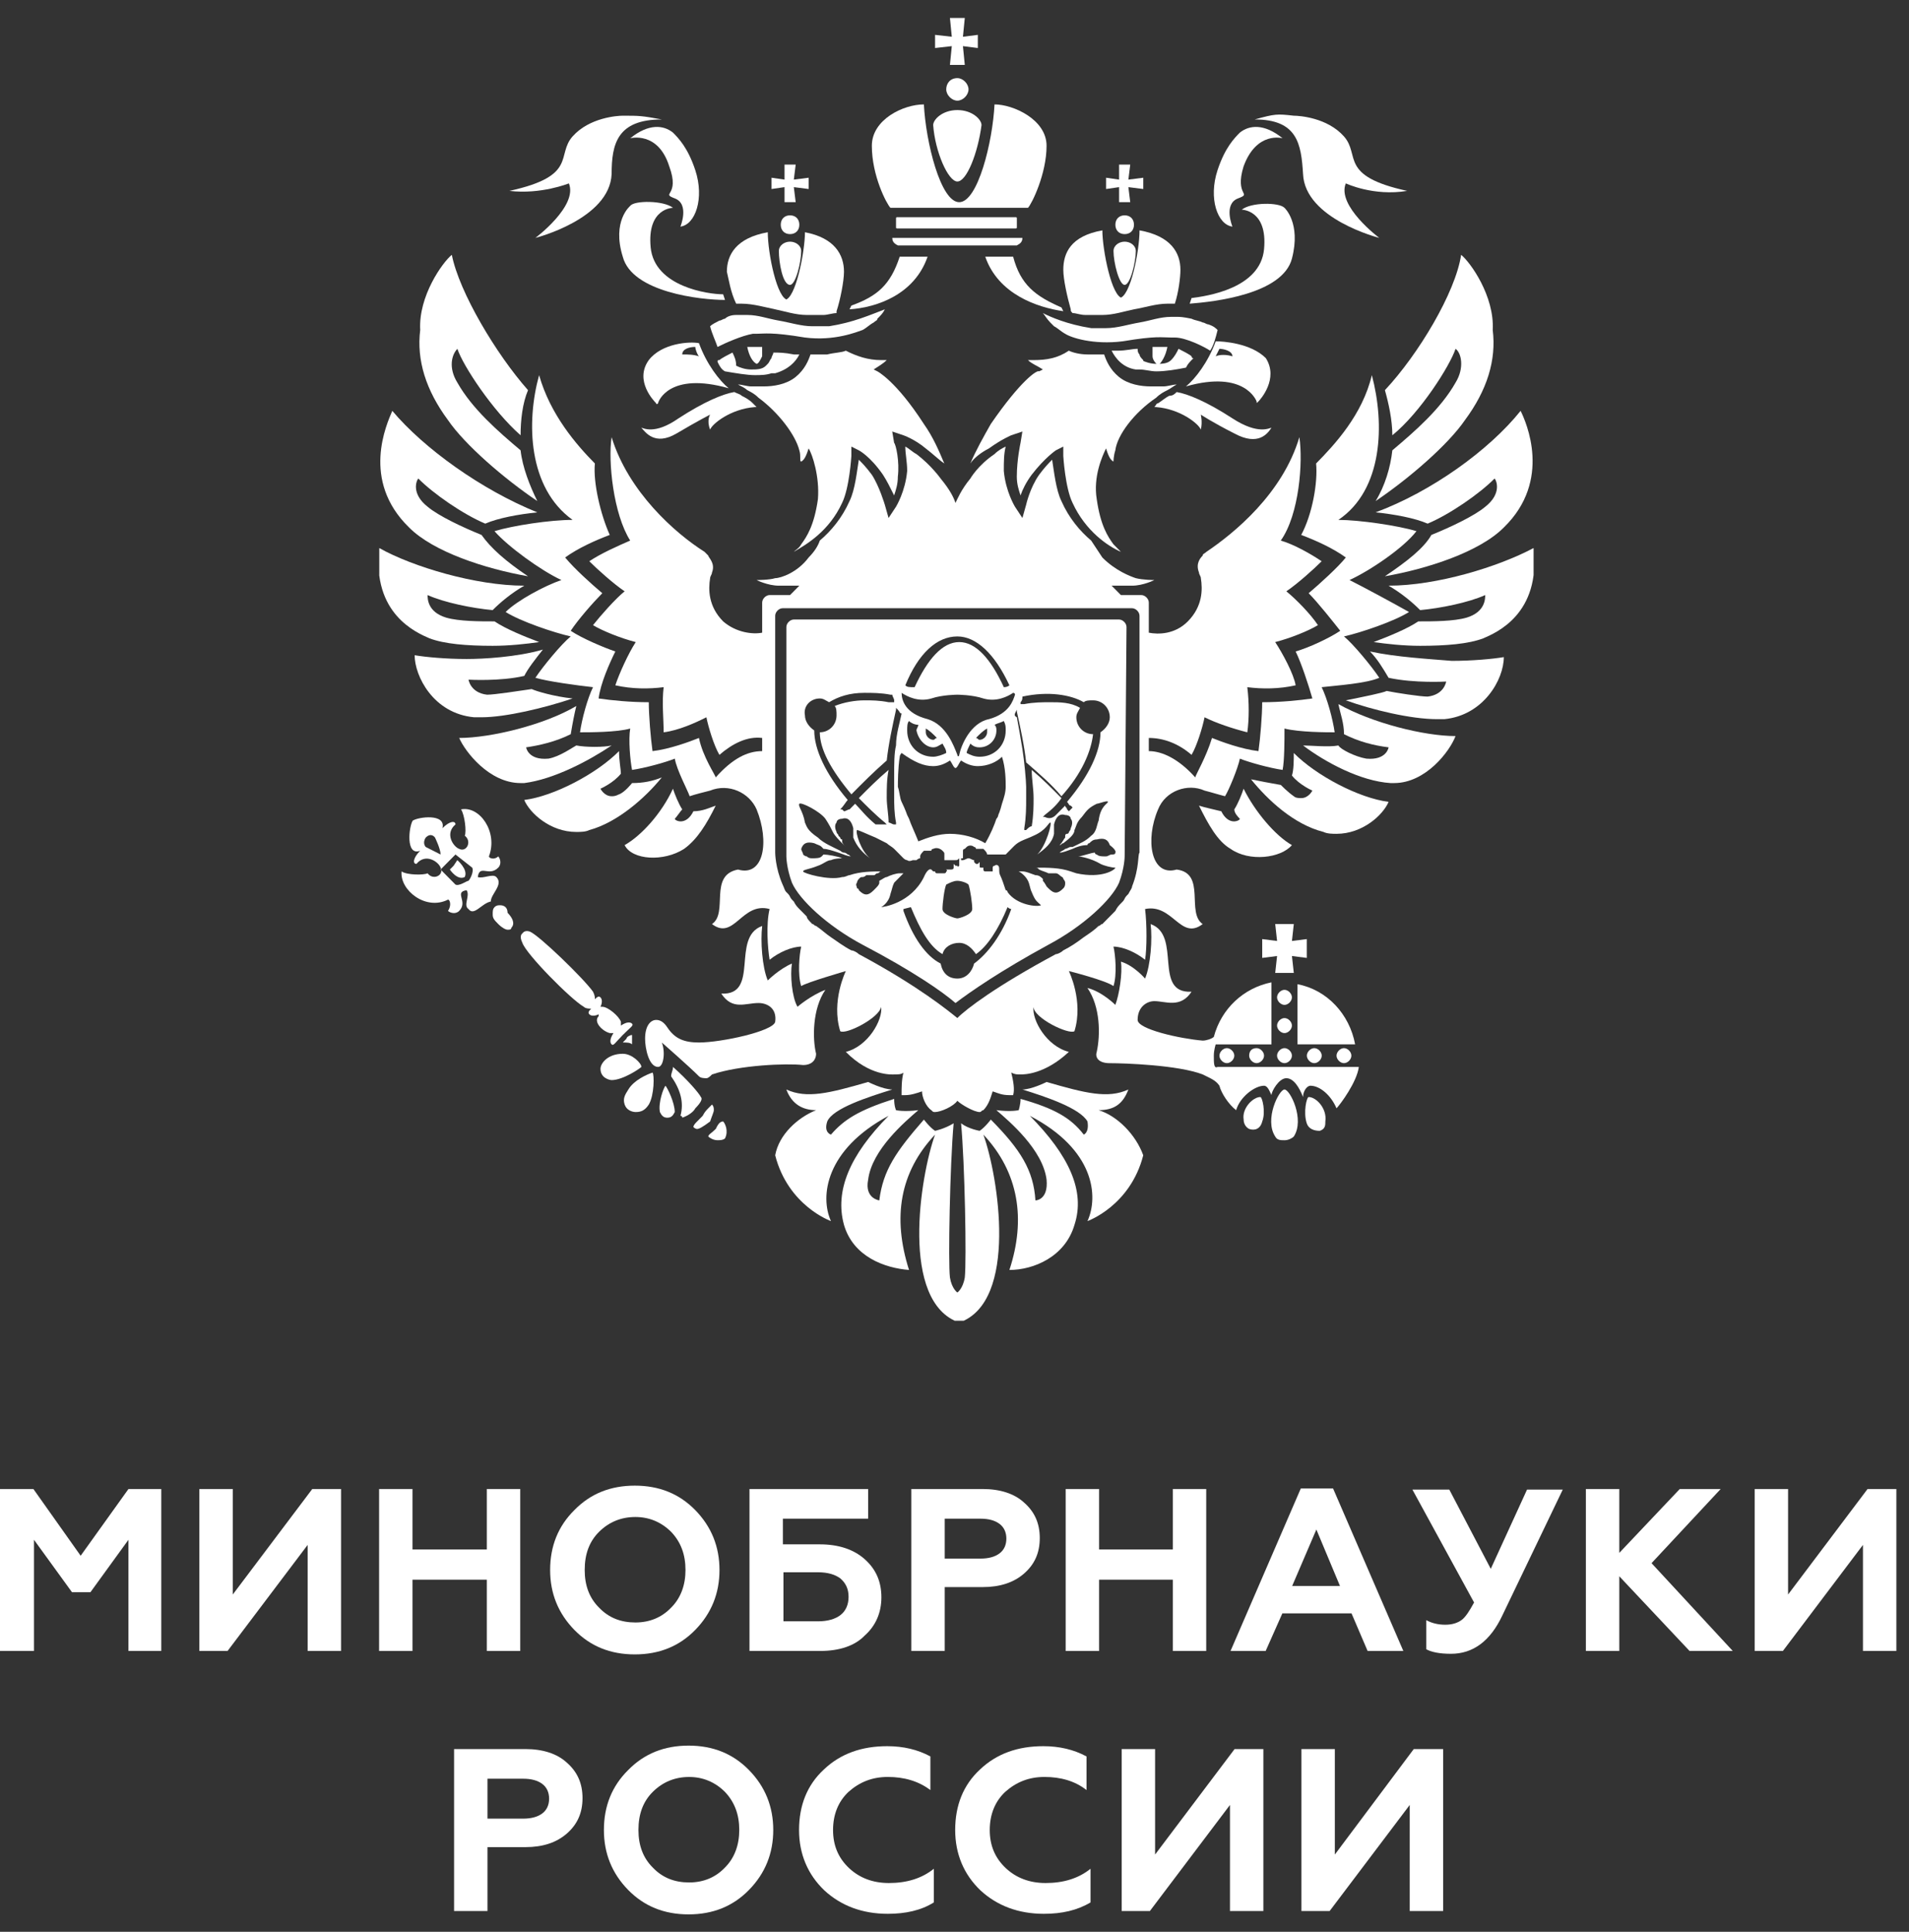 <?xml version="1.0" encoding="UTF-8"?> <svg xmlns="http://www.w3.org/2000/svg" width="84" height="85" viewBox="0 0 84 85" fill="none"><rect x="0" y="0" width="84" height="85" fill="#333333" stroke="none"/> <path d="M1.495 72.642H0V65.517H1.47L3.549 68.453L5.652 65.517H7.097V72.642H5.652V67.75L3.979 70.058H3.168L1.495 67.75V72.642Z" fill="white"></path> <path d="M10.014 72.642H8.772V65.517H10.242V70.159L13.74 65.517H15.007V72.642H13.537V67.976L10.014 72.642Z" fill="white"></path> <path d="M18.151 72.642H16.681V65.517H18.151V68.177H21.421V65.517H22.891V72.642H21.421V69.506H18.151V72.642Z" fill="white"></path> <path d="M24.207 69.081C24.207 68.027 24.562 67.149 25.272 66.446C25.981 65.719 26.868 65.368 27.933 65.368C28.997 65.368 29.885 65.719 30.594 66.446C31.304 67.174 31.659 68.052 31.659 69.081C31.659 70.109 31.304 70.987 30.594 71.715C29.885 72.442 28.997 72.794 27.933 72.794C26.868 72.794 25.981 72.442 25.272 71.715C24.562 70.987 24.207 70.109 24.207 69.081ZM26.361 70.737C26.792 71.188 27.325 71.389 27.958 71.389C28.592 71.389 29.124 71.163 29.53 70.737C29.961 70.31 30.163 69.733 30.163 69.081C30.163 68.403 29.961 67.851 29.53 67.4C29.099 66.973 28.567 66.748 27.958 66.748C27.325 66.748 26.792 66.973 26.361 67.4C25.931 67.826 25.728 68.378 25.728 69.081C25.728 69.758 25.931 70.31 26.361 70.737Z" fill="white"></path> <path d="M36.097 72.642H32.979V65.517H38.2V66.822H34.449V67.951H36.071C36.908 67.951 37.567 68.177 38.048 68.603C38.555 69.055 38.783 69.607 38.783 70.284C38.783 70.961 38.53 71.538 38.048 71.965C37.617 72.416 36.933 72.642 36.097 72.642ZM34.474 69.18V71.338H35.995C36.426 71.338 36.756 71.237 36.984 71.062C37.212 70.886 37.339 70.61 37.339 70.259C37.339 69.908 37.212 69.657 36.984 69.456C36.756 69.281 36.426 69.18 35.995 69.18H34.474Z" fill="white"></path> <path d="M41.57 72.642H40.1V65.517H43.243C44.003 65.517 44.637 65.718 45.068 66.119C45.524 66.521 45.752 67.023 45.752 67.675C45.752 68.327 45.524 68.829 45.068 69.23C44.611 69.632 44.003 69.832 43.243 69.832H41.57V72.642ZM41.57 66.797V68.578H43.141C43.496 68.578 43.775 68.503 43.978 68.352C44.18 68.202 44.282 67.976 44.282 67.7C44.282 67.424 44.18 67.198 43.978 67.048C43.775 66.897 43.496 66.822 43.141 66.822H41.57V66.797Z" fill="white"></path> <path d="M48.362 72.642H46.892V65.517H48.362V68.177H51.606V65.517H53.076V72.642H51.606V69.506H48.362V72.642Z" fill="white"></path> <path d="M55.692 72.643H54.146L57.238 65.493H58.658L61.75 72.643H60.178L59.469 70.987H56.427L55.692 72.643ZM57.923 67.299L56.858 69.783H58.962L57.923 67.299Z" fill="white"></path> <path d="M63.848 72.767C63.341 72.767 62.986 72.692 62.758 72.567V71.287C62.986 71.412 63.265 71.488 63.594 71.488C63.898 71.488 64.126 71.412 64.304 71.287C64.481 71.162 64.659 70.886 64.862 70.509L62.149 65.542H63.772L65.597 69.029L67.193 65.542H68.765L66.103 71.086C65.571 72.215 64.811 72.767 63.848 72.767Z" fill="white"></path> <path d="M71.252 72.642H69.782V65.517H71.252V68.327L73.913 65.517H75.713L72.671 68.779L76.245 72.642H74.344L71.252 69.356V72.642Z" fill="white"></path> <path d="M78.451 72.642H77.209V65.517H78.679V70.159L82.176 65.517H83.444V72.642H81.974V67.976L78.451 72.642Z" fill="white"></path> <path d="M21.45 84.084H19.98V76.959H23.122C23.883 76.959 24.517 77.16 24.947 77.561C25.404 77.963 25.632 78.465 25.632 79.117C25.632 79.769 25.404 80.271 24.947 80.672C24.491 81.074 23.883 81.274 23.122 81.274H21.45V84.084ZM21.45 78.239V80.02H23.021C23.376 80.02 23.655 79.945 23.858 79.794C24.06 79.644 24.162 79.418 24.162 79.142C24.162 78.866 24.06 78.64 23.858 78.49C23.655 78.339 23.376 78.264 23.021 78.264H21.45V78.239Z" fill="white"></path> <path d="M26.573 80.52C26.573 79.466 26.928 78.588 27.637 77.886C28.347 77.158 29.234 76.807 30.299 76.807C31.363 76.807 32.25 77.158 32.96 77.886C33.67 78.613 34.025 79.492 34.025 80.52C34.025 81.549 33.67 82.427 32.96 83.154C32.25 83.882 31.363 84.233 30.299 84.233C29.234 84.233 28.347 83.882 27.637 83.154C26.928 82.427 26.573 81.549 26.573 80.52ZM28.727 82.176C29.158 82.627 29.69 82.828 30.324 82.828C30.958 82.828 31.49 82.602 31.895 82.176C32.326 81.749 32.529 81.172 32.529 80.52C32.529 79.843 32.326 79.291 31.895 78.839C31.465 78.413 30.932 78.187 30.324 78.187C29.69 78.187 29.158 78.413 28.727 78.839C28.296 79.266 28.093 79.818 28.093 80.52C28.093 81.198 28.296 81.749 28.727 82.176Z" fill="white"></path> <path d="M39.063 84.208C37.948 84.208 37.011 83.856 36.275 83.179C35.54 82.477 35.16 81.573 35.16 80.52C35.16 79.441 35.515 78.538 36.25 77.86C36.985 77.158 37.923 76.832 39.038 76.832C39.748 76.832 40.382 76.982 40.939 77.283V78.763C40.407 78.362 39.773 78.186 39.063 78.186C38.379 78.186 37.822 78.412 37.34 78.839C36.884 79.265 36.656 79.842 36.656 80.52C36.656 81.197 36.884 81.749 37.365 82.201C37.822 82.627 38.404 82.853 39.114 82.853C39.9 82.853 40.559 82.652 41.091 82.226V83.706C40.534 84.057 39.849 84.208 39.063 84.208Z" fill="white"></path> <path d="M45.933 84.208C44.818 84.208 43.88 83.856 43.145 83.179C42.41 82.477 42.03 81.573 42.03 80.52C42.03 79.441 42.385 78.538 43.12 77.86C43.855 77.158 44.793 76.832 45.908 76.832C46.617 76.832 47.251 76.982 47.809 77.283V78.763C47.302 78.362 46.668 78.186 45.959 78.186C45.274 78.186 44.717 78.412 44.235 78.839C43.779 79.265 43.551 79.842 43.551 80.52C43.551 81.197 43.779 81.749 44.26 82.201C44.717 82.627 45.3 82.853 46.009 82.853C46.795 82.853 47.454 82.652 47.986 82.226V83.706C47.403 84.057 46.719 84.208 45.933 84.208Z" fill="white"></path> <path d="M50.598 84.084H49.356V76.959H50.826V81.6L54.324 76.959H55.591V84.084H54.121V79.418L50.598 84.084Z" fill="white"></path> <path d="M58.508 84.084H57.266V76.959H58.736V81.6L62.208 76.959H63.501V84.084H62.031V79.418L58.508 84.084Z" fill="white"></path> <g clip-path="url(#clip0_54_79)"> <path d="M56.52 43.553C56.356 43.553 56.193 43.719 56.193 43.884C56.193 44.049 56.356 44.215 56.52 44.215C56.684 44.215 56.847 44.049 56.847 43.884C56.847 43.719 56.684 43.553 56.52 43.553Z" fill="white"></path> <path d="M57.504 46.449C57.504 46.614 57.668 46.779 57.832 46.779C57.995 46.779 58.159 46.614 58.159 46.449C58.159 46.283 57.995 46.118 57.832 46.118C57.668 46.118 57.504 46.283 57.504 46.449Z" fill="white"></path> <path d="M56.52 46.118C56.356 46.118 56.193 46.283 56.193 46.449C56.193 46.614 56.356 46.779 56.52 46.779C56.684 46.779 56.847 46.614 56.847 46.449C56.847 46.283 56.684 46.118 56.52 46.118Z" fill="white"></path> <path d="M58.81 46.449C58.81 46.614 58.974 46.779 59.137 46.779C59.301 46.779 59.464 46.614 59.464 46.449C59.464 46.283 59.301 46.118 59.137 46.118C58.974 46.118 58.81 46.283 58.81 46.449Z" fill="white"></path> <path d="M56.112 40.659L56.194 41.403L55.54 41.32V42.148L56.194 42.065L56.112 42.809H56.93L56.848 42.065L57.502 42.148V41.32L56.848 41.403L56.93 40.659H56.112Z" fill="white"></path> <path d="M57.093 43.305V45.952H59.628C59.383 44.629 58.401 43.554 57.093 43.305Z" fill="white"></path> <path d="M56.52 44.795C56.356 44.795 56.193 44.96 56.193 45.125C56.193 45.291 56.356 45.456 56.52 45.456C56.684 45.456 56.847 45.291 56.847 45.125C56.847 44.96 56.684 44.795 56.52 44.795Z" fill="white"></path> <path d="M57.582 48.269C57.5 48.269 57.337 48.93 57.5 49.427C57.582 49.675 57.827 49.757 58.073 49.757C58.318 49.675 58.318 49.509 58.318 49.344C58.4 48.765 57.909 48.269 57.582 48.269Z" fill="white"></path> <path d="M55.459 48.269C55.132 48.269 54.641 48.765 54.723 49.261C54.723 49.427 54.805 49.592 54.968 49.675C55.214 49.757 55.459 49.675 55.541 49.344C55.704 48.93 55.541 48.269 55.459 48.269Z" fill="white"></path> <path d="M56.521 47.938C56.276 47.938 55.622 49.261 56.112 50.006C56.194 50.171 56.358 50.171 56.521 50.171C56.685 50.171 56.849 50.089 56.93 50.006C57.421 49.261 56.767 47.938 56.521 47.938Z" fill="white"></path> <path d="M53.411 46.449C53.411 46.201 53.493 45.953 53.493 45.953H55.947V45.704V43.802V43.223C54.72 43.471 53.739 44.381 53.411 45.622C53.33 45.704 53.084 45.787 52.921 45.787C51.939 45.704 50.058 45.291 50.058 44.877C50.058 44.298 50.467 44.05 50.794 44.05C51.285 44.05 51.939 44.381 52.43 43.636C50.712 43.719 52.021 41.155 50.63 40.659C50.712 41.32 50.63 42.478 50.385 43.057C50.385 43.057 49.894 42.478 49.322 42.313C49.404 42.809 49.24 43.802 49.077 44.215C49.077 44.215 48.504 43.636 47.85 43.471C48.422 44.298 48.422 45.539 48.259 46.283C48.177 46.532 48.34 46.78 48.831 46.78C49.485 46.78 51.857 46.862 52.921 47.276C53.248 47.441 53.493 47.524 53.657 47.772C53.739 48.103 54.066 48.599 54.393 48.848C54.556 48.269 55.211 47.772 55.62 47.772C55.783 47.772 55.865 48.02 55.947 48.186C55.947 48.02 56.274 47.441 56.601 47.441C56.928 47.441 57.174 47.855 57.337 48.269C57.337 48.02 57.501 47.772 57.664 47.772C58.073 47.772 58.564 48.186 58.809 48.765C58.973 48.599 59.709 47.607 59.791 46.945H53.575C53.411 47.028 53.411 46.78 53.411 46.449Z" fill="white"></path> <path d="M54.966 46.449C54.966 46.614 55.13 46.779 55.294 46.779C55.457 46.779 55.621 46.614 55.621 46.449C55.621 46.283 55.457 46.118 55.294 46.118C55.048 46.118 54.966 46.283 54.966 46.449Z" fill="white"></path> <path d="M53.658 46.449C53.658 46.614 53.821 46.779 53.985 46.779C54.148 46.779 54.312 46.614 54.312 46.449C54.312 46.283 54.148 46.118 53.985 46.118C53.821 46.118 53.658 46.283 53.658 46.449Z" fill="white"></path> <path d="M29.282 47.773C29.201 47.855 28.955 48.517 29.037 48.931C29.119 49.096 29.201 49.179 29.364 49.179C29.528 49.179 29.61 49.096 29.691 48.931C29.691 48.517 29.364 47.855 29.282 47.773Z" fill="white"></path> <path d="M31.494 49.674C31.33 49.84 31.166 49.922 31.166 50.005C31.248 50.088 31.412 50.17 31.576 50.17C31.657 50.17 31.821 50.17 31.903 50.088C32.066 49.757 31.903 49.426 31.821 49.344C31.657 49.344 31.576 49.509 31.494 49.674Z" fill="white"></path> <path d="M30.595 48.765C30.84 48.517 30.922 48.351 30.84 48.269C30.759 48.103 30.268 47.524 29.613 46.945C29.613 47.111 29.532 47.193 29.532 47.359C29.941 47.938 30.104 48.517 29.941 49.096C30.023 49.096 30.023 49.178 30.023 49.178C30.268 49.096 30.513 48.93 30.595 48.765Z" fill="white"></path> <path d="M31.41 48.848C31.41 48.765 31.41 48.682 31.329 48.6C31.329 48.6 31.247 48.682 31.165 48.765C31.083 48.848 31.002 48.931 30.92 49.096C30.838 49.179 30.756 49.261 30.674 49.344C30.593 49.427 30.511 49.51 30.511 49.592C30.511 49.592 30.593 49.675 30.674 49.675C30.756 49.675 30.92 49.592 31.247 49.344C31.329 49.096 31.41 48.931 31.41 48.848Z" fill="white"></path> <path d="M27.566 45.704C27.566 45.704 27.484 45.787 27.402 45.869C27.566 45.869 27.729 45.869 27.811 45.952C27.811 45.787 27.811 45.621 27.811 45.539C27.729 45.539 27.566 45.621 27.566 45.704Z" fill="white"></path> <path d="M29.121 45.87C29.121 45.87 30.348 46.945 30.757 47.359C30.838 47.441 31.002 47.441 31.084 47.441C31.166 47.441 31.247 47.359 31.329 47.276C32.556 46.862 34.601 46.78 35.337 46.862C35.746 46.862 35.91 46.614 35.91 46.366C35.746 45.704 35.746 44.381 36.318 43.554C35.664 43.802 35.092 44.298 35.092 44.298C34.846 43.885 34.764 42.892 34.846 42.396C34.274 42.644 33.783 43.14 33.783 43.14C33.538 42.561 33.456 41.403 33.538 40.742C32.147 41.238 33.456 43.802 31.738 43.719C32.229 44.464 32.801 44.133 33.374 44.133C33.783 44.133 34.192 44.381 34.11 44.96C34.028 45.374 31.738 45.87 30.757 45.87C30.102 45.87 29.693 45.704 29.366 45.208C29.203 44.96 29.039 44.877 28.875 44.877C28.63 44.877 28.385 45.125 28.385 45.704C28.385 46.118 28.548 46.945 28.957 46.945C29.203 46.945 29.285 46.283 29.121 45.87Z" fill="white"></path> <path d="M26.831 45.456C26.913 45.456 26.913 45.456 26.995 45.456C26.831 45.704 26.831 45.87 26.913 45.952C26.995 46.035 27.077 45.87 27.404 45.539C27.731 45.208 27.895 45.125 27.813 45.043C27.731 44.96 27.567 44.96 27.322 45.125C27.322 45.043 27.322 45.043 27.322 44.96C27.24 44.712 26.75 44.298 26.504 44.298H26.422C26.504 44.133 26.504 43.967 26.422 43.885C26.341 43.802 26.259 43.885 26.177 43.967C26.177 43.885 26.177 43.802 26.095 43.636C25.686 43.057 23.723 41.155 23.314 40.989C23.069 40.907 22.987 41.072 22.987 41.072C22.987 41.072 22.824 41.155 22.987 41.486C23.151 41.982 25.114 43.967 25.686 44.298C25.768 44.381 25.932 44.381 26.014 44.381C25.932 44.464 25.85 44.546 25.932 44.629C26.014 44.712 26.177 44.712 26.341 44.629V44.712C26.095 44.96 26.504 45.373 26.831 45.456Z" fill="white"></path> <path d="M28.223 46.945C28.223 46.78 27.814 46.366 27.405 46.366C26.75 46.366 26.423 46.78 26.423 47.028C26.423 47.441 26.832 47.524 26.914 47.524C27.405 47.524 28.141 47.028 28.223 46.945Z" fill="white"></path> <path d="M27.649 47.938C27.486 48.186 27.404 48.351 27.486 48.599C27.567 48.848 27.813 48.93 27.976 48.93C28.222 48.93 28.385 48.848 28.549 48.599C28.794 48.186 28.794 47.276 28.713 47.193C28.467 47.276 27.895 47.524 27.649 47.938Z" fill="white"></path> <path d="M21.841 38.591C21.677 38.425 21.268 38.673 21.023 38.591C21.105 38.012 21.514 38.591 21.923 38.177C22.086 38.012 22.005 37.764 21.923 37.681C21.759 37.846 21.514 37.764 21.514 37.681C21.923 36.606 21.105 35.448 20.287 35.613C20.451 35.861 20.532 36.606 20.451 36.771C20.778 37.019 20.532 37.516 20.205 37.35C19.96 37.267 19.551 36.688 20.042 36.275C20.042 36.109 19.796 36.109 19.469 36.44C19.633 35.779 18.406 35.944 18.16 36.109C17.997 36.358 17.833 37.681 18.488 37.433C18.16 37.764 18.16 38.012 18.324 38.012C18.733 37.516 19.305 37.929 19.387 38.177C19.551 38.508 19.06 38.756 18.815 38.425C18.651 38.508 17.915 38.508 17.67 38.343C17.588 39.17 18.733 40.08 19.714 39.583C19.796 39.583 19.878 39.832 19.714 40.08C19.796 40.162 20.042 40.245 20.205 40.08C20.614 39.666 19.96 39.252 20.532 39.17C20.696 39.418 20.369 39.832 20.614 39.997C20.86 40.328 21.187 39.749 21.596 39.666C21.596 39.335 22.168 38.922 21.841 38.591ZM18.733 37.267C18.733 37.267 18.569 37.102 18.733 36.854C18.978 36.606 19.142 36.854 19.142 36.854C19.142 36.854 19.387 37.35 19.387 37.598C19.224 37.516 18.733 37.267 18.733 37.267ZM20.614 38.756C20.532 38.756 20.205 39.004 20.042 38.922L19.387 38.26L19.714 37.929L20.042 37.598L20.778 38.177C20.86 38.343 20.696 38.673 20.614 38.756Z" fill="white"></path> <path d="M22.007 39.831C21.925 39.831 21.843 39.831 21.762 39.914C21.68 39.997 21.68 40.08 21.68 40.245C21.68 40.411 21.762 40.493 21.925 40.659C22.089 40.824 22.252 40.907 22.334 40.907C22.416 40.907 22.498 40.907 22.498 40.824C22.661 40.659 22.579 40.41 22.334 40.162C22.334 39.914 22.17 39.831 22.007 39.831Z" fill="white"></path> <path d="M20.122 37.846L19.959 38.094L19.795 38.26C19.795 38.26 20.122 38.756 20.449 38.59C20.613 38.26 20.122 37.846 20.122 37.846Z" fill="white"></path> <path d="M54.557 36.027C54.557 36.109 54.066 36.357 53.739 35.696C53.412 35.613 53.003 35.53 52.758 35.448C53.167 36.275 53.576 37.019 54.148 37.35C54.966 37.929 56.357 37.764 56.847 37.185C56.111 36.771 55.212 35.696 54.721 34.703C54.639 34.951 54.475 35.365 54.312 35.613C54.312 35.778 54.475 35.944 54.557 36.027Z" fill="white"></path> <path d="M62.82 23.04C63.802 22.627 65.111 21.717 65.765 21.055C65.847 21.138 66.092 21.717 65.356 22.296C64.865 22.709 63.802 23.206 62.984 23.537C62.657 24.116 61.921 24.695 60.939 25.356C62.82 25.026 65.111 24.281 66.174 23.206C68.3 21.138 67.155 18.574 66.91 18.077C65.519 19.814 62.984 21.634 60.53 22.544C61.348 22.627 62.248 22.792 62.82 23.04Z" fill="white"></path> <path d="M61.266 19.152C62.493 18.16 63.802 16.092 64.047 15.348C64.293 15.513 64.456 16.175 64.047 16.836C63.393 17.994 62.248 18.987 61.266 19.814C61.185 20.559 60.939 21.386 60.53 22.047C62.002 21.055 63.72 19.566 64.456 18.491C65.438 17.167 65.847 15.844 65.683 14.52C65.765 13.031 64.702 11.543 64.293 11.212C64.047 12.866 62.411 15.596 60.939 17.167C61.103 17.746 61.266 18.491 61.266 19.152Z" fill="white"></path> <path d="M60.282 28.665C60.609 28.996 60.855 29.409 61.1 29.823C62.245 30.071 63.635 29.988 63.635 29.988C63.635 29.988 63.554 30.567 62.818 30.65C62.49 30.65 61.427 30.485 61.018 30.402C60.855 30.485 60.037 30.65 59.219 30.815C60.364 31.229 62.081 31.643 63.227 31.643C63.308 31.643 63.472 31.643 63.554 31.643C65.271 31.477 66.171 29.905 66.171 28.913C65.68 28.996 64.781 29.078 63.881 29.078C62.899 28.996 61.427 28.913 60.282 28.665Z" fill="white"></path> <path d="M67.479 24.115C65.925 24.942 63.226 25.77 61.099 25.77C61.672 26.1 62.162 26.514 62.49 26.845C63.389 26.762 64.616 26.514 65.352 26.183C65.352 26.349 65.352 26.928 64.534 27.176C63.962 27.341 63.062 27.341 62.408 27.341C61.917 27.672 61.099 28.003 60.445 28.251C61.017 28.334 61.754 28.416 62.49 28.416C63.635 28.416 64.616 28.334 65.27 28.086C65.843 27.837 67.806 27.01 67.479 24.115Z" fill="white"></path> <path d="M59.139 32.304C59.793 32.635 60.447 32.801 61.102 32.883C61.102 32.883 61.02 33.462 60.12 33.38C59.63 33.297 58.975 32.966 58.893 32.801C58.484 32.883 57.666 32.801 57.339 32.801C58.321 33.545 59.875 34.372 61.184 34.455C61.265 34.455 61.347 34.455 61.347 34.455C62.737 34.455 63.801 33.049 64.046 32.387C62.656 32.387 60.366 31.808 58.893 30.981C58.975 31.395 59.139 31.808 59.139 32.304Z" fill="white"></path> <path d="M56.848 34.124C57.175 34.538 57.747 34.786 57.747 34.786C57.747 34.786 57.584 35.117 57.257 35.117C57.175 35.117 57.011 35.117 56.929 35.034C56.684 34.869 56.357 34.538 56.357 34.538C55.866 34.455 55.457 34.372 55.048 34.29C55.785 35.2 56.929 36.275 58.238 36.606C58.402 36.688 58.647 36.688 58.811 36.688C59.956 36.688 60.855 35.861 61.101 35.282C59.792 35.117 57.911 34.124 56.929 33.132C56.929 33.462 56.929 33.876 56.848 34.124Z" fill="white"></path> <path d="M48.342 48.847C48.996 48.847 49.405 48.599 49.651 47.938C48.751 48.351 47.769 48.103 46.052 47.607C46.052 47.607 45.397 47.938 44.989 47.938C46.052 48.268 47.524 48.765 47.851 49.344C47.933 49.84 47.688 49.923 47.688 49.923C47.115 49.178 46.379 48.765 44.907 48.351C44.907 48.599 44.825 48.847 44.825 48.847C44.825 48.847 44.498 48.93 43.843 48.847C44.416 49.344 45.888 50.584 46.052 51.908C46.133 52.818 45.561 52.818 45.561 52.818C45.479 51.494 44.907 50.584 43.598 49.261C43.598 49.261 43.353 49.592 43.107 49.757C43.107 49.757 42.617 49.675 42.289 49.426C42.453 51.163 42.535 55.465 42.453 56.209C42.371 56.706 42.126 56.871 42.126 56.871C42.126 56.871 41.88 56.706 41.799 56.209C41.717 55.547 41.799 51.246 41.962 49.426C41.553 49.675 41.144 49.757 41.144 49.757C40.899 49.592 40.654 49.261 40.654 49.261C39.427 50.667 38.854 51.494 38.691 52.818C38.691 52.818 38.036 52.735 38.2 51.908C38.364 50.584 39.836 49.344 40.408 48.847C39.754 48.93 39.427 48.847 39.427 48.847C39.427 48.847 39.345 48.682 39.345 48.351C37.791 48.847 37.137 49.261 36.564 49.923C36.564 49.923 36.237 49.84 36.401 49.344C36.646 48.765 38.2 48.268 39.263 47.938C38.854 47.938 38.2 47.607 38.2 47.607C36.482 48.103 35.501 48.351 34.601 47.938C34.846 48.599 35.337 48.847 35.91 48.847C35.092 49.178 34.274 49.923 34.11 50.833C34.683 53.066 36.564 53.728 36.564 53.728C36.073 52.652 36.319 50.584 39.1 49.096C37.382 50.833 36.728 52.404 37.137 53.893C37.545 55.299 38.936 55.796 39.999 55.878C39.263 53.562 39.59 51.577 41.144 49.923C40.49 51.742 39.59 57.285 42.208 58.194C44.825 57.285 43.925 51.742 43.271 49.923C44.825 51.577 45.152 53.645 44.416 55.878C45.479 55.878 46.87 55.299 47.279 53.893C47.769 52.404 47.033 50.833 45.316 49.096C48.178 50.584 48.342 52.652 47.851 53.728C47.851 53.728 49.732 53.066 50.305 50.833C49.978 49.923 49.16 49.096 48.342 48.847Z" fill="white"></path> <path d="M30.102 37.35C30.675 36.937 31.084 36.275 31.493 35.448C31.247 35.53 30.92 35.696 30.511 35.696C30.184 36.357 29.693 36.109 29.693 36.027C29.775 35.944 29.939 35.696 30.02 35.613C29.857 35.365 29.693 34.951 29.611 34.703C29.121 35.778 28.221 36.771 27.485 37.185C27.812 37.846 29.203 37.929 30.102 37.35Z" fill="white"></path> <path d="M23.233 25.356C22.251 24.695 21.597 24.116 21.188 23.537C20.37 23.206 19.307 22.709 18.816 22.296C18.08 21.717 18.325 21.138 18.407 21.055C19.061 21.717 20.37 22.627 21.352 23.04C21.924 22.792 22.824 22.627 23.642 22.544C21.188 21.552 18.652 19.732 17.262 18.077C17.017 18.656 15.872 21.138 17.998 23.206C19.061 24.281 21.352 25.026 23.233 25.356Z" fill="white"></path> <path d="M23.643 22.047C23.316 21.386 22.989 20.559 22.907 19.814C21.925 18.987 20.78 17.994 20.126 16.836C19.717 16.175 19.881 15.596 20.126 15.348C20.371 16.092 21.68 18.077 22.907 19.152C22.907 18.491 22.989 17.746 23.234 17.167C21.843 15.596 20.208 12.866 19.881 11.212C19.472 11.543 18.408 13.031 18.49 14.52C18.327 15.844 18.735 17.167 19.717 18.491C20.453 19.566 22.171 21.055 23.643 22.047Z" fill="white"></path> <path d="M23.07 29.74C23.234 29.409 23.561 28.996 23.888 28.582C22.743 28.913 21.271 28.996 20.535 28.996C19.635 28.996 18.735 28.913 18.245 28.83C18.245 29.74 19.062 31.394 20.862 31.56C20.944 31.56 21.026 31.56 21.189 31.56C22.252 31.56 23.97 31.146 25.197 30.733C24.379 30.65 23.561 30.402 23.397 30.319C22.825 30.402 21.762 30.567 21.434 30.567C20.698 30.485 20.616 29.905 20.616 29.905C20.616 29.905 22.007 29.988 23.07 29.74Z" fill="white"></path> <path d="M18.897 28.086C19.552 28.334 20.533 28.416 21.678 28.416C22.414 28.416 23.15 28.334 23.723 28.251C23.069 28.003 22.251 27.672 21.76 27.341C21.105 27.341 20.206 27.341 19.633 27.176C18.815 26.928 18.815 26.349 18.815 26.183C19.552 26.514 20.778 26.762 21.678 26.845C22.005 26.514 22.496 26.1 23.069 25.77C20.942 25.77 18.161 24.942 16.689 24.115C16.362 27.01 18.325 27.837 18.897 28.086Z" fill="white"></path> <path d="M22.906 34.455C22.987 34.455 23.069 34.455 23.069 34.455C24.378 34.289 25.932 33.462 26.913 32.8C26.586 32.883 25.768 32.883 25.359 32.8C25.196 32.883 24.623 33.297 24.133 33.38C23.233 33.462 23.151 32.883 23.151 32.883C23.724 32.8 24.46 32.635 25.114 32.304C25.196 31.808 25.277 31.394 25.359 31.064C23.969 31.891 21.597 32.47 20.206 32.47C20.452 33.049 21.515 34.455 22.906 34.455Z" fill="white"></path> <path d="M25.358 36.606C25.522 36.606 25.767 36.606 25.93 36.523C27.157 36.192 28.384 35.117 29.12 34.207C28.711 34.372 28.302 34.455 27.812 34.455C27.812 34.455 27.485 34.869 27.239 34.951C27.076 35.034 26.994 35.034 26.912 35.034C26.585 35.034 26.421 34.703 26.421 34.703C26.421 34.703 26.994 34.455 27.321 34.041C27.321 33.876 27.239 33.462 27.239 33.049C26.258 34.041 24.377 35.034 23.068 35.199C23.313 35.779 24.213 36.606 25.358 36.606Z" fill="white"></path> <path d="M41.636 3.933C41.636 4.181 41.881 4.429 42.127 4.429C42.372 4.429 42.617 4.181 42.617 3.933C42.617 3.685 42.372 3.437 42.127 3.437C41.799 3.437 41.636 3.685 41.636 3.933Z" fill="white"></path> <path d="M41.799 2.857H42.453L42.371 2.03L43.026 2.113V1.534L42.371 1.617L42.453 0.79H41.799L41.881 1.617L41.145 1.534V2.113L41.881 2.03L41.799 2.857Z" fill="white"></path> <path d="M39.508 10.798C39.59 10.798 39.672 10.798 39.753 10.798H44.497C44.579 10.798 44.661 10.798 44.743 10.798C44.906 10.715 44.988 10.632 44.988 10.467H39.263C39.263 10.632 39.344 10.715 39.508 10.798Z" fill="white"></path> <path d="M44.662 10.053C44.744 10.053 44.744 10.053 44.744 9.971V9.64C44.744 9.557 44.744 9.557 44.662 9.557H39.509C39.427 9.557 39.427 9.557 39.427 9.64V9.971C39.427 10.053 39.427 10.053 39.509 10.053H44.662Z" fill="white"></path> <path d="M45.233 9.144C45.397 8.978 46.051 7.655 46.051 6.414C46.051 5.256 44.579 4.594 43.761 4.594C43.679 6.249 43.025 8.896 42.207 8.896C41.389 8.896 40.735 6.249 40.653 4.594C39.753 4.594 38.363 5.256 38.363 6.414C38.363 7.738 39.017 8.978 39.181 9.144H45.233Z" fill="white"></path> <path d="M42.126 7.986C42.535 7.986 43.026 6.745 43.189 5.505C43.189 5.256 42.78 4.843 42.126 4.843C41.471 4.843 41.062 5.256 41.062 5.505C41.144 6.663 41.717 7.986 42.126 7.986Z" fill="white"></path> <path d="M49.569 27.589C49.569 27.424 49.406 27.259 49.242 27.259H34.929C34.765 27.259 34.602 27.424 34.602 27.589V37.515V37.598V37.681C34.602 37.681 34.602 38.177 34.847 38.839C35.174 39.583 36.401 40.741 37.955 41.568C40.163 42.726 41.472 43.636 42.044 44.133C42.699 43.636 44.008 42.726 46.134 41.568C47.688 40.741 48.915 39.583 49.242 38.839C49.487 38.177 49.487 37.681 49.487 37.681L49.569 27.589ZM44.744 31.229V31.312C44.907 32.056 45.071 32.8 45.153 33.545C45.725 34.041 46.298 34.538 46.706 35.034C47.606 34.041 48.015 33.049 48.097 32.304C47.688 32.304 47.361 31.973 47.361 31.56C47.361 31.394 47.443 31.312 47.524 31.146C47.115 30.898 46.625 30.898 46.216 30.898C45.889 30.898 45.48 30.898 45.071 30.981H44.989H44.907V30.898C44.989 30.815 44.989 30.733 44.989 30.65C46.134 30.402 47.115 30.567 47.688 30.898C47.77 30.815 47.933 30.815 48.097 30.815C48.506 30.815 48.833 31.146 48.833 31.56C48.833 31.808 48.669 32.056 48.424 32.221C48.424 33.049 47.933 34.124 46.952 35.282C47.034 35.365 47.034 35.447 47.115 35.447L47.197 35.53C47.115 35.613 47.115 35.613 47.034 35.696L46.952 35.613C46.952 35.53 46.87 35.53 46.87 35.447C46.788 35.53 46.625 35.696 46.543 35.778L46.461 35.861C46.298 36.026 46.134 36.026 45.97 35.944H45.889L45.97 35.861C46.298 35.613 46.543 35.365 46.706 35.117C46.298 34.703 45.889 34.289 45.398 33.876C45.398 34.289 45.48 34.703 45.48 35.117C45.48 35.447 45.48 35.861 45.398 36.357C45.316 36.357 45.234 36.44 45.153 36.523H45.071V36.44C45.153 35.944 45.153 35.53 45.153 35.117C45.153 34.951 45.153 34.868 45.153 34.703V34.62C45.153 34.372 45.071 33.462 44.989 32.966C44.907 32.47 44.825 31.973 44.744 31.56C44.58 31.477 44.662 31.394 44.744 31.229ZM39.836 30.154C40.409 28.747 41.227 28.003 42.126 28.003C42.944 28.003 43.762 28.747 44.416 30.154C44.416 30.154 44.335 30.236 44.171 30.236C43.599 28.996 42.944 28.251 42.208 28.251C41.472 28.251 40.818 28.996 40.245 30.236C40 30.236 39.918 30.236 39.836 30.154ZM39.673 30.485C39.918 30.65 40.409 30.898 40.981 30.733C41.472 30.567 42.126 30.567 42.126 30.567C42.126 30.567 42.781 30.567 43.271 30.733C43.844 30.898 44.335 30.65 44.58 30.485C44.58 30.485 44.662 30.485 44.662 30.567C44.58 30.815 44.416 31.394 43.517 31.642C42.699 31.808 42.29 32.8 42.208 33.214C42.208 33.297 42.126 33.297 42.126 33.214C41.963 32.8 41.636 31.891 40.818 31.642C39.836 31.394 39.673 30.815 39.673 30.485C39.591 30.485 39.591 30.485 39.673 30.485ZM41.063 32.883C41.227 32.883 41.308 32.8 41.472 32.718C41.554 32.883 41.636 32.966 41.636 33.131C41.472 33.214 41.227 33.297 41.063 33.297C40.409 33.297 39.918 32.8 39.918 32.139C39.918 31.973 39.918 31.808 40 31.725C40.081 31.808 40.245 31.891 40.409 31.891C40.409 31.973 40.327 32.056 40.327 32.139C40.409 32.552 40.736 32.883 41.063 32.883ZM40.736 32.221C40.736 32.139 40.736 32.139 40.736 32.056C40.899 32.139 41.063 32.304 41.227 32.47C41.145 32.47 41.145 32.552 41.063 32.552C40.899 32.552 40.736 32.387 40.736 32.221ZM41.063 33.71C41.308 33.71 41.554 33.628 41.799 33.462C41.881 33.545 41.963 33.793 42.044 33.793C42.126 33.793 42.208 33.545 42.29 33.462C42.535 33.628 42.781 33.71 43.026 33.71C43.435 33.71 43.844 33.545 44.089 33.297C44.253 33.793 44.253 34.372 44.253 34.62C44.253 34.868 44.171 35.117 44.089 35.365C44.008 35.696 43.926 35.861 43.926 35.861C43.926 35.861 43.926 35.944 43.844 36.026C43.762 36.275 43.599 36.688 43.353 37.102C42.944 36.854 42.372 36.688 41.799 36.688C41.308 36.688 40.818 36.854 40.409 37.019C40.245 36.605 40.081 36.275 40 36.026C39.918 35.861 39.918 35.861 39.918 35.861C39.918 35.861 39.836 35.613 39.673 35.282C39.591 35.117 39.591 34.868 39.509 34.62C39.509 34.455 39.509 33.793 39.591 33.297C39.591 33.214 39.673 33.131 39.673 33.131C40.245 33.545 40.654 33.71 41.063 33.71ZM43.108 32.883C43.517 32.883 43.844 32.552 43.844 32.139C43.844 32.056 43.844 31.973 43.762 31.891C43.926 31.808 44.008 31.808 44.171 31.725C44.253 31.891 44.253 31.973 44.253 32.139C44.253 32.8 43.762 33.297 43.108 33.297C42.862 33.297 42.699 33.214 42.535 33.131C42.535 33.049 42.617 32.883 42.699 32.718C42.862 32.883 43.026 32.883 43.108 32.883ZM42.944 32.47C43.108 32.304 43.271 32.139 43.435 32.056C43.435 32.056 43.435 32.139 43.435 32.221C43.435 32.387 43.271 32.552 43.108 32.552C43.026 32.552 43.026 32.47 42.944 32.47ZM36.074 30.733C36.237 30.733 36.319 30.815 36.483 30.898C36.892 30.65 37.382 30.485 38.037 30.485C38.364 30.485 38.773 30.485 39.182 30.567H39.264C39.264 30.65 39.345 30.733 39.345 30.815V30.898H39.182H39.1C38.691 30.815 38.364 30.815 38.037 30.815C37.628 30.815 37.137 30.898 36.728 31.064C36.81 31.146 36.81 31.312 36.81 31.477C36.81 31.891 36.483 32.221 36.074 32.221C36.074 32.966 36.565 33.876 37.464 34.951C37.955 34.455 38.446 33.959 39.018 33.462C39.1 32.718 39.264 31.973 39.427 31.229V31.146L39.509 31.229C39.591 31.312 39.591 31.394 39.673 31.394C39.591 31.808 39.427 32.304 39.427 32.8C39.345 33.131 39.345 33.628 39.345 34.124C39.345 34.455 39.345 34.786 39.345 35.034C39.345 35.365 39.345 35.778 39.427 36.192V36.275H39.345C39.264 36.275 39.182 36.192 39.1 36.192C39.1 35.861 39.018 35.447 39.018 35.117C39.018 34.703 39.018 34.289 39.1 33.876C38.609 34.289 38.2 34.703 37.791 35.117C38.118 35.447 38.528 35.861 38.937 36.192L39.018 36.275H38.937C38.773 36.275 38.609 36.275 38.528 36.275C38.119 35.944 37.873 35.613 37.628 35.365C37.546 35.447 37.546 35.447 37.464 35.53L37.382 35.613C37.301 35.613 37.219 35.696 37.137 35.696C37.137 35.696 37.137 35.696 37.055 35.613C37.055 35.613 37.055 35.613 36.974 35.613C37.137 35.447 37.219 35.282 37.301 35.199C36.319 34.041 35.828 32.966 35.828 32.139C35.583 31.973 35.419 31.725 35.419 31.477C35.338 31.064 35.665 30.733 36.074 30.733ZM44.498 39.997C44.089 41.155 43.435 41.982 42.862 42.396C42.781 42.726 42.535 43.057 42.126 43.057C41.717 43.057 41.472 42.809 41.39 42.396C40.736 42.065 40.163 41.238 39.754 40.08V39.997L40.081 39.914C40.49 40.907 40.899 41.651 41.472 41.982C41.554 41.651 41.881 41.486 42.208 41.486C42.535 41.486 42.781 41.734 42.944 41.982C43.435 41.651 43.926 40.907 44.335 39.914C44.335 39.914 44.416 39.997 44.498 39.997ZM41.472 39.997C41.472 39.749 41.554 39.087 41.636 38.922C41.799 38.839 41.963 38.756 42.126 38.756C42.29 38.756 42.535 38.839 42.617 38.922C42.699 39.17 42.781 39.749 42.781 39.997C42.781 40.245 42.208 40.41 42.126 40.41C42.044 40.41 41.472 40.245 41.472 39.997ZM49.078 37.515C49.078 37.598 48.997 37.598 48.915 37.598C48.833 37.598 48.751 37.681 48.669 37.681H48.588C48.506 37.681 48.342 37.681 48.261 37.598C48.261 37.598 48.179 37.598 48.179 37.515C48.015 37.515 47.606 37.681 47.443 37.681C47.524 37.681 48.015 37.764 48.424 38.012C48.588 38.094 48.915 38.177 49.078 38.177C49.078 38.26 48.506 38.673 47.361 38.425L47.115 38.343C46.625 38.177 46.134 38.177 45.562 38.177C45.643 38.177 45.643 38.177 45.725 38.26C45.889 38.343 45.97 38.343 46.134 38.425C46.134 38.425 46.134 38.425 46.216 38.425H46.298C46.379 38.425 46.379 38.425 46.461 38.425C46.543 38.425 46.625 38.508 46.625 38.508C46.706 38.591 46.788 38.591 46.788 38.673C46.788 38.673 46.87 38.756 46.87 38.839C46.87 38.922 46.87 39.004 46.788 39.087C46.543 39.335 46.379 39.335 46.134 39.087C46.134 39.087 46.134 39.087 46.052 39.004C46.052 39.004 45.97 38.839 45.889 38.756V38.673C45.807 38.591 45.725 38.508 45.562 38.508C45.316 38.425 45.153 38.343 44.989 38.343C44.907 38.343 44.907 38.343 44.825 38.343C44.989 38.425 45.153 38.591 45.234 38.756C45.316 38.922 45.316 39.087 45.398 39.252C45.562 39.666 45.643 39.666 45.807 39.831C45.643 39.914 44.744 39.831 44.335 39.252C44.335 39.252 44.335 39.17 44.253 39.17C44.171 38.922 44.089 38.673 44.008 38.508C43.926 38.343 44.008 38.177 43.926 38.094C43.844 38.012 43.762 38.094 43.762 38.094C43.68 38.094 43.68 38.177 43.68 38.177V38.26C43.68 38.26 43.68 38.26 43.68 38.343H43.599C43.599 38.343 43.599 38.343 43.517 38.343C43.435 38.343 43.435 38.343 43.353 38.343C43.271 38.343 43.271 38.26 43.271 38.26V38.177H43.19C43.108 38.177 43.108 38.177 43.108 38.094C43.108 38.012 43.108 38.012 43.108 37.929L43.026 38.012C42.944 38.012 42.944 38.012 42.944 38.012L42.862 37.929V37.846C42.781 37.846 42.699 37.764 42.617 37.764C42.535 37.764 42.453 37.846 42.372 37.846C42.372 37.846 42.372 37.846 42.29 37.846V37.764H42.208V37.846V37.929C42.208 38.012 42.208 38.012 42.208 38.094C42.208 38.094 42.126 38.177 42.126 38.094C42.126 38.094 42.126 38.094 42.044 38.094C42.044 38.094 42.044 38.094 41.963 38.012C41.963 38.012 41.963 38.012 41.963 38.094V38.177C41.963 38.26 41.881 38.26 41.799 38.26C41.799 38.26 41.799 38.26 41.717 38.26C41.717 38.26 41.717 38.26 41.636 38.26C41.636 38.26 41.717 38.343 41.636 38.343C41.636 38.425 41.554 38.425 41.554 38.425C41.472 38.425 41.472 38.425 41.39 38.425C41.39 38.425 41.39 38.425 41.308 38.425C41.308 38.425 41.308 38.425 41.227 38.425C41.227 38.425 41.145 38.425 41.145 38.343H41.063L40.981 38.26C40.818 38.177 40.654 38.591 40.654 38.591C40.081 39.749 38.855 39.914 38.773 39.914C38.773 39.914 39.1 39.749 39.182 39.335C39.264 39.087 39.264 39.004 39.345 38.839L39.427 38.756C39.509 38.673 39.673 38.508 39.754 38.425C39.673 38.425 39.673 38.425 39.591 38.425C39.427 38.425 39.182 38.508 39.018 38.591C38.937 38.591 38.855 38.673 38.691 38.756V38.839C38.691 38.922 38.609 39.004 38.528 39.087C38.528 39.087 38.528 39.087 38.446 39.17C38.2 39.418 38.037 39.418 37.791 39.17C37.791 39.17 37.791 39.087 37.71 39.087C37.71 39.004 37.628 38.922 37.71 38.839C37.71 38.756 37.791 38.673 37.791 38.673C37.873 38.591 37.873 38.591 37.955 38.591C38.037 38.591 38.119 38.508 38.119 38.508C38.2 38.508 38.2 38.508 38.282 38.508H38.364C38.364 38.508 38.364 38.508 38.446 38.508C38.528 38.508 38.528 38.425 38.609 38.425C38.691 38.425 38.691 38.343 38.773 38.343H38.855C38.364 38.343 37.873 38.343 37.382 38.508C37.301 38.508 37.219 38.591 37.055 38.591C36.483 38.756 35.338 38.425 35.338 38.343C35.338 38.26 35.583 38.26 35.992 38.094C36.237 38.012 36.401 37.846 36.565 37.846C36.728 37.764 37.055 37.764 37.055 37.764C36.892 37.681 36.401 37.598 36.237 37.598L36.156 37.681C36.074 37.764 35.91 37.764 35.747 37.764C35.665 37.764 35.583 37.764 35.501 37.681C35.419 37.681 35.338 37.598 35.338 37.598C35.338 37.515 35.256 37.433 35.256 37.35C35.338 37.102 35.501 37.019 35.828 37.102C35.992 37.184 36.074 37.184 36.156 37.267C36.156 37.267 36.156 37.267 36.237 37.35C36.401 37.35 36.646 37.433 36.892 37.515C37.137 37.598 37.301 37.681 37.464 37.681C37.382 37.681 37.382 37.598 37.301 37.598C37.301 37.598 37.219 37.515 37.137 37.515C37.055 37.515 36.974 37.433 36.974 37.433C36.646 37.267 36.237 37.102 35.992 36.854C35.501 36.523 35.501 36.357 35.419 36.192C35.338 35.696 35.092 35.447 35.174 35.365C35.256 35.282 36.074 35.696 36.319 36.026C36.483 36.275 36.565 36.44 36.646 36.605C36.728 36.771 36.892 36.936 37.137 37.184L37.219 37.267C37.137 37.184 37.055 37.102 37.055 37.019C37.055 37.019 37.055 37.019 37.055 36.936C37.055 36.936 36.974 36.936 36.974 36.854L36.892 36.771C36.892 36.688 36.81 36.688 36.81 36.605C36.728 36.44 36.728 36.275 36.81 36.192C36.81 36.109 36.892 36.026 37.055 36.026C37.301 35.944 37.464 36.109 37.546 36.44C37.546 36.523 37.546 36.605 37.546 36.605C37.546 36.688 37.546 36.688 37.546 36.771C37.546 36.771 37.546 36.771 37.546 36.854C37.71 37.267 37.955 37.515 38.282 37.764C37.873 37.433 37.628 36.605 37.71 36.523C37.791 36.523 38.119 36.688 38.528 36.854C38.691 36.936 38.855 37.019 39.018 37.102C39.1 37.184 39.264 37.267 39.345 37.35C39.427 37.433 39.509 37.515 39.591 37.598C39.673 37.681 39.673 37.681 39.754 37.764C39.754 37.764 39.836 37.846 39.918 37.846C40 37.929 40.163 37.846 40.163 37.846C40.163 37.846 40.245 37.846 40.327 37.846C40.409 37.764 40.49 37.764 40.49 37.764C40.49 37.764 40.49 37.764 40.49 37.681C40.49 37.598 40.572 37.515 40.654 37.433H40.736C40.736 37.433 40.736 37.433 40.818 37.433C40.818 37.433 40.818 37.433 40.899 37.433H40.981C40.981 37.35 41.063 37.35 41.063 37.35C41.227 37.267 41.39 37.35 41.472 37.433C41.554 37.515 41.554 37.515 41.554 37.598V37.681V37.764V37.846C41.636 37.846 41.717 37.846 41.799 37.846H41.881C41.963 37.846 41.963 37.846 42.044 37.846C42.126 37.846 42.126 37.846 42.208 37.764H42.29H42.372C42.372 37.681 42.372 37.681 42.372 37.598C42.372 37.515 42.372 37.515 42.372 37.433C42.372 37.433 42.372 37.35 42.453 37.35C42.453 37.35 42.453 37.35 42.535 37.267C42.617 37.184 42.781 37.184 42.862 37.267C42.944 37.267 42.944 37.35 42.944 37.35C43.026 37.35 43.026 37.35 43.108 37.35H43.19C43.19 37.35 43.19 37.35 43.271 37.35C43.353 37.433 43.435 37.515 43.435 37.598H43.517C43.517 37.598 43.844 37.598 43.926 37.598H44.253L44.335 37.515C44.416 37.433 44.498 37.35 44.58 37.267C44.662 37.184 44.744 37.102 44.907 37.019C45.071 36.936 45.316 36.854 45.48 36.771C46.052 36.523 46.134 36.192 46.216 36.192C46.298 36.192 46.052 37.184 45.643 37.598C45.97 37.35 46.298 37.102 46.379 36.688C46.379 36.688 46.379 36.688 46.379 36.605C46.379 36.523 46.379 36.523 46.379 36.44C46.379 36.357 46.379 36.357 46.379 36.275C46.461 35.944 46.625 35.778 46.87 35.861C47.034 35.861 47.115 35.944 47.115 36.026C47.197 36.109 47.197 36.275 47.115 36.44C47.115 36.523 47.034 36.605 47.034 36.605C47.034 36.688 46.952 36.688 46.952 36.688C46.952 36.688 46.87 36.688 46.87 36.771C46.87 36.771 46.87 36.771 46.87 36.854C46.788 36.936 46.788 37.019 46.625 37.184C46.706 37.184 46.706 37.102 46.788 37.102C47.115 36.854 47.279 36.688 47.279 36.523C47.361 36.357 47.361 36.192 47.606 35.944C47.852 35.613 47.933 35.53 48.261 35.365C48.342 35.365 48.751 35.199 48.751 35.282C48.751 35.365 48.424 35.447 48.342 36.109C48.261 36.275 48.261 36.605 48.015 36.771C47.77 37.019 47.524 37.102 47.197 37.267H47.115C47.034 37.267 46.952 37.35 46.87 37.35C46.788 37.433 46.706 37.433 46.625 37.515C46.788 37.515 46.952 37.433 47.197 37.35C47.361 37.267 47.606 37.184 47.852 37.184C47.852 37.184 47.852 37.102 47.933 37.102C48.015 37.019 48.097 36.936 48.261 36.936C48.588 36.854 48.751 36.936 48.833 37.184C49.16 37.433 49.078 37.515 49.078 37.515Z" fill="white"></path> <path d="M59.383 25.522C60.282 25.108 61.755 24.116 62.327 23.371C61.509 23.123 59.792 22.875 58.892 22.875C60.855 21.551 60.937 18.656 60.364 16.506C59.955 18.243 58.728 19.566 57.911 20.393C57.992 21.22 57.747 22.627 57.256 23.537C57.911 23.785 58.647 24.116 59.219 24.529C58.892 24.943 58.074 25.687 57.584 26.101C57.992 26.514 58.647 27.341 58.974 27.755C58.483 28.086 57.584 28.499 57.011 28.665C57.256 29.161 57.584 30.154 57.747 30.733C57.175 30.816 56.357 30.898 55.539 30.898C55.539 31.477 55.457 32.47 55.375 33.049C54.639 32.966 53.739 32.635 53.33 32.47C53.085 33.297 52.594 34.124 52.594 34.207C51.858 33.38 51.122 33.049 50.55 33.049V32.47C51.204 32.47 51.858 32.718 52.431 33.214C52.676 32.801 52.921 31.974 53.003 31.56C53.494 31.808 54.23 32.056 54.884 32.222C54.966 31.643 54.966 30.898 54.884 30.236C55.539 30.319 56.275 30.319 57.011 30.154C56.929 29.657 56.438 28.748 56.111 28.251C56.766 28.086 57.584 27.755 57.992 27.507C57.665 27.011 57.011 26.349 56.602 26.018C57.093 25.687 57.829 25.025 58.156 24.695C57.665 24.364 56.929 23.95 56.357 23.785C57.175 22.627 57.338 20.311 57.175 19.235C56.438 21.717 54.312 23.454 53.085 24.281C53.003 24.364 52.921 24.364 52.921 24.446C52.84 24.529 52.594 24.777 52.758 25.191C52.758 25.273 52.84 25.356 52.84 25.439C52.921 25.935 52.921 26.68 52.267 27.341C51.695 27.92 50.958 27.92 50.55 27.838V26.514C50.55 26.349 50.386 26.183 50.222 26.183H49.323L48.914 25.77C48.914 25.77 49.323 25.77 49.813 25.77C50.304 25.77 50.795 25.522 50.795 25.522C50.795 25.522 50.304 25.522 49.977 25.439C49.732 25.356 49.077 25.108 48.505 24.529C48.341 24.281 48.178 24.033 48.014 23.785C47.523 23.371 47.032 22.792 46.705 22.048C46.46 21.551 46.378 20.724 46.296 20.228C46.133 20.393 45.969 20.559 45.724 20.89C45.315 21.469 45.151 22.213 45.151 22.213L44.988 22.792L44.661 22.296C44.661 22.296 44.252 21.634 44.17 20.724C44.17 20.311 44.17 19.98 44.252 19.649C44.088 19.732 43.925 19.814 43.761 19.98C43.025 20.476 42.698 21.055 42.698 21.055C42.289 21.551 42.125 21.965 42.043 22.13C41.962 21.882 41.798 21.551 41.389 21.055C41.389 21.055 40.98 20.476 40.326 19.98C40.162 19.897 39.998 19.732 39.835 19.649C39.835 19.98 39.917 20.311 39.917 20.724C39.835 21.634 39.426 22.296 39.426 22.296L39.099 22.792L38.935 22.213C38.935 22.213 38.69 21.386 38.363 20.89C38.117 20.559 37.954 20.393 37.79 20.228C37.708 20.724 37.627 21.551 37.381 22.048C37.054 22.792 36.563 23.371 36.073 23.785C35.991 24.033 35.827 24.281 35.582 24.529C35.091 25.191 34.355 25.439 34.11 25.439C33.864 25.522 33.292 25.522 33.292 25.522C33.292 25.522 33.782 25.77 34.273 25.77C34.764 25.77 35.173 25.77 35.173 25.77L34.764 26.183H33.864C33.701 26.183 33.537 26.349 33.537 26.514V27.838C33.128 27.92 32.392 27.838 31.82 27.341C31.165 26.68 31.165 25.935 31.247 25.439C31.247 25.356 31.329 25.273 31.329 25.191C31.492 24.777 31.165 24.529 31.165 24.446C31.083 24.364 31.083 24.364 31.002 24.281C29.693 23.454 27.648 21.634 26.912 19.235C26.748 20.311 26.994 22.627 27.73 23.785C27.157 24.033 26.421 24.364 25.931 24.695C26.258 25.025 26.994 25.687 27.485 26.018C27.076 26.349 26.421 27.093 26.094 27.507C26.503 27.755 27.321 28.086 27.975 28.251C27.648 28.748 27.239 29.657 27.076 30.154C27.812 30.319 28.548 30.319 29.202 30.236C29.12 30.898 29.202 31.643 29.202 32.222C29.857 32.139 30.593 31.808 31.083 31.56C31.165 31.974 31.41 32.801 31.656 33.214C32.228 32.718 32.883 32.387 33.537 32.47V33.049C32.883 33.049 32.228 33.38 31.492 34.207C31.492 34.124 30.92 33.297 30.756 32.47C30.347 32.635 29.448 32.966 28.712 33.049C28.63 32.47 28.548 31.477 28.548 30.898C27.73 30.898 26.912 30.816 26.34 30.733C26.421 30.071 26.83 29.161 27.076 28.665C26.585 28.499 25.603 28.086 25.113 27.755C25.44 27.259 26.094 26.514 26.503 26.101C26.012 25.687 25.276 25.025 24.867 24.529C25.44 24.116 26.176 23.785 26.83 23.537C26.421 22.627 26.094 21.22 26.176 20.393C25.358 19.566 24.213 18.243 23.722 16.506C23.15 18.573 23.232 21.469 25.195 22.875C24.213 22.875 22.577 23.123 21.759 23.371C22.332 24.033 23.804 25.108 24.704 25.522C23.968 25.77 22.741 26.431 22.25 26.928C22.904 27.341 24.377 27.838 25.113 28.003C24.704 28.334 23.886 29.327 23.559 29.823C24.131 29.988 25.358 30.154 26.094 30.236C25.849 30.733 25.603 31.643 25.522 32.222C25.931 32.222 27.157 32.222 27.73 32.056C27.648 32.553 27.73 33.462 27.812 33.876C28.384 33.793 29.284 33.545 29.693 33.38C29.775 33.876 30.265 34.786 30.347 35.034C30.593 34.951 30.92 34.869 31.247 34.786C32.065 34.455 32.965 34.869 33.292 35.613C33.864 37.019 33.619 38.591 32.474 38.26C31.165 38.508 32.065 40.162 31.329 40.659C32.31 41.403 32.637 39.666 33.864 39.997C33.701 40.659 33.782 41.734 33.864 42.23C34.273 41.899 34.846 41.651 35.255 41.651C35.173 41.982 35.091 42.892 35.255 43.388C35.5 43.223 37.218 42.727 37.218 42.727C37.218 42.727 36.563 44.05 36.972 45.373C37.218 45.539 38.69 44.794 38.772 44.298C38.853 44.877 38.199 46.035 37.218 46.283C38.281 47.359 39.262 47.276 39.344 47.276C39.508 47.276 39.671 47.276 39.753 47.193C39.671 47.524 39.671 47.855 39.671 48.186C39.753 48.186 39.835 48.186 39.835 48.186C40.08 48.186 40.326 48.103 40.571 48.02C40.571 48.269 40.735 48.682 40.98 48.848C41.062 48.93 41.062 48.93 41.144 48.93C41.389 48.93 41.962 48.682 42.125 48.434C42.289 48.599 42.861 48.93 43.107 48.93C43.188 48.93 43.188 48.848 43.27 48.848C43.516 48.599 43.597 48.269 43.679 48.02C43.925 48.103 44.088 48.186 44.415 48.186C44.497 48.186 44.579 48.186 44.579 48.186C44.661 47.938 44.579 47.524 44.497 47.193C44.661 47.276 44.742 47.276 44.906 47.276C45.069 47.276 45.969 47.276 47.032 46.283C46.051 46.035 45.397 44.877 45.478 44.298C45.478 44.794 47.032 45.539 47.278 45.373C47.687 44.05 47.032 42.727 47.032 42.727C47.032 42.727 48.668 43.14 48.995 43.388C49.159 42.892 49.077 41.982 48.995 41.651C49.404 41.651 49.977 41.899 50.386 42.23C50.468 41.734 50.468 40.659 50.386 39.997C51.613 39.749 51.94 41.403 52.921 40.659C52.185 40.162 53.085 38.425 51.776 38.26C50.631 38.591 50.386 36.937 50.958 35.613C51.286 34.786 52.267 34.455 53.003 34.786C53.33 34.869 53.576 34.951 53.903 35.034C54.066 34.786 54.475 33.793 54.557 33.38C54.966 33.545 55.866 33.793 56.438 33.876C56.52 33.462 56.52 32.553 56.52 32.056C57.175 32.222 58.401 32.222 58.728 32.222C58.647 31.643 58.401 30.733 58.156 30.236C58.892 30.154 60.119 30.071 60.691 29.823C60.364 29.327 59.546 28.334 59.138 28.003C59.874 27.838 61.346 27.341 62 26.928C61.264 26.514 60.037 25.852 59.383 25.522ZM49.813 39.004C49.813 39.087 49.732 39.17 49.65 39.335L49.568 39.418C49.486 39.501 49.486 39.583 49.404 39.666L49.323 39.749C49.241 39.831 49.159 39.914 49.077 40.08C48.995 40.162 48.914 40.245 48.914 40.245C48.832 40.328 48.832 40.328 48.75 40.41C48.668 40.493 48.587 40.576 48.505 40.659C48.423 40.659 48.423 40.741 48.341 40.741C48.178 40.907 47.932 41.072 47.687 41.238C47.36 41.486 47.114 41.651 46.787 41.817C46.705 41.899 46.542 41.982 46.46 41.982C43.843 43.388 42.534 44.381 42.125 44.794C41.716 44.464 40.407 43.388 37.79 41.982C37.708 41.899 37.545 41.817 37.463 41.817C37.136 41.651 36.809 41.403 36.563 41.238C36.318 41.072 36.154 40.907 35.909 40.741C35.827 40.741 35.827 40.659 35.745 40.659C35.582 40.493 35.5 40.41 35.5 40.328C35.418 40.245 35.418 40.245 35.337 40.162C35.255 40.08 35.173 39.997 35.173 39.997C35.091 39.914 35.009 39.831 34.928 39.666L34.846 39.583C34.764 39.501 34.764 39.418 34.682 39.335L34.6 39.252C34.519 39.17 34.519 39.087 34.437 38.922C34.11 38.177 34.11 37.516 34.11 37.516V27.093C34.11 26.928 34.273 26.762 34.437 26.762H35.337H42.125H48.914H49.813C49.977 26.762 50.141 26.928 50.141 27.093V37.516C50.059 37.598 50.141 38.177 49.813 39.004Z" fill="white"></path> <path d="M49.488 10.301C49.733 10.301 49.897 10.136 49.897 9.888C49.897 9.64 49.733 9.475 49.488 9.475C49.243 9.475 49.079 9.64 49.079 9.888C49.079 10.136 49.243 10.301 49.488 10.301Z" fill="white"></path> <path d="M49.487 12.535C49.733 12.535 49.978 11.543 49.978 11.046C49.978 10.798 49.733 10.633 49.487 10.633C49.242 10.633 48.997 10.798 48.997 11.046C48.997 11.543 49.242 12.535 49.487 12.535Z" fill="white"></path> <path d="M49.242 8.896H49.733L49.651 8.234L50.306 8.317V7.82L49.651 7.903L49.733 7.241H49.242V7.903L48.67 7.82V8.317L49.242 8.234V8.896Z" fill="white"></path> <path d="M47.197 13.776C47.361 13.776 47.524 13.859 47.77 13.859C47.77 13.859 47.77 13.859 47.851 13.859H47.933H48.015H48.097C48.178 13.859 48.178 13.859 48.26 13.859H48.342C48.424 13.859 48.424 13.859 48.506 13.859C48.996 13.859 49.487 13.693 49.896 13.611C50.387 13.528 50.878 13.362 51.368 13.362H51.45H51.532H51.614C51.614 13.362 51.614 13.362 51.696 13.362C51.859 12.866 51.941 12.204 51.941 11.873C51.941 11.129 51.532 10.385 50.142 10.136C50.142 11.046 49.733 13.114 49.242 13.114H49.405C48.915 13.114 48.506 10.964 48.506 10.136C47.115 10.385 46.788 11.129 46.788 11.873C46.788 12.287 46.952 13.031 47.115 13.611C47.115 13.693 47.115 13.693 47.197 13.776Z" fill="white"></path> <path d="M54.229 9.971C54.229 9.971 53.82 8.979 54.474 8.731C55.128 8.482 54.31 8.648 54.719 7.324C55.292 5.753 56.437 6.084 56.437 6.084C55.619 5.422 54.965 5.505 54.556 5.835C54.31 6.084 53.901 6.497 53.574 7.49C53.165 8.731 53.574 9.889 54.229 9.971Z" fill="white"></path> <path d="M57.337 7.655C57.419 9.64 60.69 10.467 60.69 10.467C60.69 10.467 58.809 9.061 59.218 8.069C59.218 8.069 60.445 8.648 61.917 8.399C58.891 7.738 59.873 6.828 59.136 6.001C58.4 5.173 57.173 5.091 56.928 5.091C56.192 5.008 56.11 5.008 55.21 5.256C57.092 5.256 57.255 6.331 57.337 7.655Z" fill="white"></path> <path d="M56.848 11.377C57.257 9.806 56.52 9.144 56.52 9.144C56.275 8.896 55.048 8.896 54.639 9.227C54.639 9.227 55.784 9.227 55.621 10.964C55.457 12.701 53.085 13.032 52.431 13.114L52.349 13.362C53.412 13.28 56.439 12.949 56.848 11.377Z" fill="white"></path> <path d="M44.58 11.294H43.353C43.926 12.949 45.643 13.528 46.788 13.693L46.706 13.528C45.561 13.031 44.907 12.535 44.58 11.294Z" fill="white"></path> <path d="M34.763 10.301C35.009 10.301 35.172 10.136 35.172 9.888C35.172 9.64 35.009 9.475 34.763 9.475C34.518 9.475 34.355 9.64 34.355 9.888C34.355 10.136 34.518 10.301 34.763 10.301Z" fill="white"></path> <path d="M34.763 12.535C35.008 12.535 35.254 11.543 35.254 11.046C35.254 10.798 35.008 10.633 34.763 10.633C34.517 10.633 34.272 10.798 34.272 11.046C34.272 11.543 34.436 12.535 34.763 12.535Z" fill="white"></path> <path d="M34.521 8.896H35.012L34.93 8.234L35.584 8.317V7.82L34.93 7.903L35.012 7.241H34.521V7.903L33.949 7.82V8.317L34.521 8.234V8.896Z" fill="white"></path> <path d="M32.393 13.362H32.475H32.557H32.639C33.129 13.362 33.702 13.528 34.111 13.611C34.52 13.693 35.011 13.859 35.501 13.859C35.583 13.859 35.583 13.859 35.665 13.859H35.747C35.828 13.859 35.828 13.859 35.91 13.859H35.992H36.074H36.156C36.156 13.859 36.156 13.859 36.237 13.859C36.401 13.859 36.646 13.776 36.81 13.776V13.693C36.974 13.197 37.137 12.37 37.137 11.956C37.137 11.212 36.728 10.467 35.42 10.219C35.42 11.046 35.011 13.197 34.52 13.197H34.684C34.193 13.197 33.784 11.129 33.784 10.219C32.393 10.467 31.984 11.212 31.984 11.956C32.066 12.287 32.148 12.866 32.393 13.362C32.312 13.445 32.393 13.362 32.393 13.362Z" fill="white"></path> <path d="M27.732 6.084C27.732 6.084 28.959 5.753 29.45 7.324C29.94 8.648 29.041 8.482 29.695 8.731C30.349 8.979 29.94 9.971 29.94 9.971C30.595 9.889 31.003 8.731 30.595 7.49C30.267 6.497 29.858 6.084 29.613 5.835C29.204 5.505 28.55 5.422 27.732 6.084Z" fill="white"></path> <path d="M25.032 8.069C25.441 9.061 23.56 10.467 23.56 10.467C23.56 10.467 26.832 9.64 26.913 7.655C26.913 6.332 27.159 5.256 29.122 5.256C28.222 5.091 28.14 5.091 27.404 5.091C27.159 5.091 25.932 5.174 25.196 6.001C24.46 6.828 25.441 7.738 22.415 8.399C23.805 8.565 25.032 8.069 25.032 8.069Z" fill="white"></path> <path d="M28.63 10.881C28.467 9.144 29.612 9.144 29.612 9.144C29.203 8.813 27.894 8.813 27.73 9.061C27.73 9.061 26.913 9.723 27.403 11.294C27.812 12.866 30.839 13.197 31.902 13.197L31.82 12.949C31.166 12.949 28.794 12.618 28.63 10.881Z" fill="white"></path> <path d="M40.816 11.294H39.589C39.18 12.535 38.607 13.031 37.462 13.445L37.38 13.611C38.607 13.528 40.243 12.949 40.816 11.294Z" fill="white"></path> <path d="M43.597 18.656C43.27 19.235 42.943 19.814 42.697 20.393C42.861 20.145 43.188 19.897 43.515 19.731C44.088 19.318 44.497 19.152 44.497 19.152L44.987 18.987L44.906 19.483C44.906 19.483 44.742 20.228 44.742 20.972C44.742 21.303 44.824 21.551 44.906 21.799C44.987 21.551 45.151 21.22 45.396 20.889C45.969 20.145 46.46 19.814 46.46 19.814L46.787 19.649V20.062C46.787 20.062 46.869 21.468 47.196 22.13C47.768 23.371 48.75 24.033 49.322 24.281C49.24 24.198 49.159 24.115 48.995 23.95C48.75 23.619 48.423 23.123 48.259 21.965C48.095 20.972 48.504 20.062 48.668 19.731C48.75 19.98 48.831 20.228 48.995 20.31C48.995 20.31 48.995 20.062 49.077 19.814C49.159 19.152 49.895 18.16 50.876 17.498C51.04 17.333 51.203 17.25 51.367 17.167C51.531 17.084 51.612 17.002 51.776 16.919C51.612 16.919 51.367 17.002 51.203 17.002H51.122C50.958 17.002 50.794 17.002 50.631 17.002C50.222 17.002 49.649 16.919 49.24 16.588C48.831 16.257 48.668 15.844 48.586 15.596C48.423 15.596 48.177 15.596 47.85 15.596C47.523 15.596 47.196 15.513 47.032 15.43C46.541 15.761 46.051 15.844 45.478 15.844C45.396 15.844 45.315 15.844 45.233 15.844C45.396 16.009 45.642 16.092 45.887 16.257L45.724 16.34C45.642 16.257 44.906 16.754 43.597 18.656Z" fill="white"></path> <path d="M51.368 15.265C51.123 15.265 50.959 15.265 50.714 15.265C50.714 15.43 50.714 15.513 50.714 15.678C50.714 15.843 50.877 16.009 50.959 16.091C51.123 15.926 51.286 15.678 51.368 15.265Z" fill="white"></path> <path d="M51.777 13.942C51.695 13.942 51.695 13.942 51.695 13.942C51.614 13.942 51.614 13.942 51.532 13.942C51.041 13.942 50.632 14.107 50.141 14.19C49.651 14.272 49.16 14.438 48.669 14.438C48.587 14.438 48.505 14.438 48.342 14.438C48.26 14.438 48.26 14.438 48.178 14.438H48.096H48.015C46.952 14.272 46.215 13.942 45.888 13.776C45.97 13.859 46.052 14.024 46.215 14.19C46.297 14.272 46.297 14.272 46.379 14.355C46.542 14.438 46.706 14.603 46.87 14.686C47.115 14.851 48.096 15.182 49.405 15.017C50.877 14.769 51.123 14.851 51.532 14.851H51.695C52.186 14.851 53.004 15.265 53.249 15.43C53.413 15.182 53.495 14.851 53.577 14.521C53.495 14.438 53.413 14.355 53.167 14.272C53.086 14.272 53.004 14.19 52.922 14.19C52.759 14.107 52.595 14.107 52.431 14.024C52.023 13.942 51.941 13.942 51.777 13.942Z" fill="white"></path> <path d="M55.946 18.822C55.864 18.822 55.374 19.152 54.229 18.408C53.084 17.664 52.266 17.333 51.775 17.25C51.693 17.333 51.611 17.415 51.448 17.415C51.284 17.498 51.202 17.581 50.957 17.746C50.875 17.746 50.875 17.829 50.794 17.912H50.875C51.938 17.994 52.756 18.656 52.838 18.904C52.92 18.573 52.838 18.243 52.838 18.243C52.838 18.243 53.329 18.573 54.31 19.07C55.374 19.649 55.783 19.07 55.946 18.822Z" fill="white"></path> <path d="M50.304 15.844C50.223 15.761 50.141 15.678 50.141 15.596C50.059 15.513 50.059 15.43 50.059 15.348C49.814 15.348 49.568 15.43 49.159 15.43C49.078 15.43 48.996 15.43 48.914 15.43C49.078 15.761 49.405 16.175 49.977 16.258H50.059H50.141C50.386 16.258 50.632 16.34 50.877 16.34C51.286 16.34 51.777 16.258 52.186 16.175C52.267 16.009 52.349 15.927 52.513 15.761C52.513 15.761 52.431 15.761 52.431 15.678C52.349 15.596 52.022 15.43 51.858 15.348C51.777 15.513 51.695 15.678 51.531 15.844C51.368 16.009 51.122 16.009 50.877 16.009C50.632 16.009 50.386 15.927 50.223 15.844C50.386 15.927 50.304 15.927 50.304 15.844Z" fill="white"></path> <path d="M53.493 15.017C53.166 15.927 52.593 16.671 52.185 17.002C54.802 16.257 55.293 17.663 55.293 17.663C55.293 17.746 55.293 17.746 55.374 17.663C55.456 17.581 56.274 16.671 55.702 15.761C55.047 15.099 53.82 15.017 53.493 15.017ZM53.493 15.678C53.575 15.513 53.657 15.348 53.657 15.348C53.82 15.348 54.229 15.43 54.229 15.678C53.984 15.596 53.657 15.596 53.493 15.678Z" fill="white"></path> <path d="M33.536 15.678C33.536 15.595 33.536 15.43 33.536 15.265C33.29 15.265 33.045 15.265 32.881 15.265C32.963 15.678 33.127 15.926 33.29 16.009C33.372 16.009 33.454 15.844 33.536 15.678Z" fill="white"></path> <path d="M36.481 14.355C36.399 14.355 36.399 14.355 36.399 14.355H36.317H36.235C36.154 14.355 36.154 14.355 36.072 14.355C35.99 14.355 35.908 14.355 35.745 14.355C35.254 14.355 34.763 14.19 34.272 14.107C33.782 14.024 33.373 13.859 32.882 13.859C32.8 13.859 32.8 13.859 32.718 13.859C32.636 13.859 32.473 13.859 32.391 13.859C32.146 13.859 31.982 13.941 31.9 14.024C31.819 14.024 31.737 14.107 31.655 14.107C31.491 14.19 31.328 14.272 31.246 14.355C31.328 14.686 31.491 15.017 31.573 15.265C31.9 15.1 32.636 14.769 33.127 14.686H33.291C33.618 14.686 33.945 14.603 35.417 14.851C36.726 15.017 37.708 14.603 37.953 14.521C38.117 14.438 38.28 14.272 38.444 14.19C38.525 14.107 38.607 14.107 38.607 14.024C38.771 13.859 38.853 13.776 38.934 13.611C38.28 13.859 37.544 14.19 36.481 14.355C36.562 14.355 36.562 14.355 36.481 14.355Z" fill="white"></path> <path d="M28.22 18.822C28.384 18.987 28.793 19.649 29.774 19.07C30.756 18.491 31.247 18.243 31.247 18.243C31.247 18.243 31.083 18.491 31.247 18.904C31.328 18.656 32.146 17.994 33.209 17.912C33.291 17.912 33.291 17.912 33.291 17.912C33.209 17.829 33.209 17.829 33.128 17.746C32.964 17.581 32.8 17.498 32.637 17.415C32.555 17.333 32.473 17.333 32.31 17.25C31.819 17.333 31.001 17.664 29.856 18.408C28.793 19.152 28.302 18.822 28.22 18.822C28.302 18.822 28.22 18.822 28.22 18.822Z" fill="white"></path> <path d="M32.23 15.513C32.066 15.596 31.739 15.761 31.657 15.844C31.575 15.844 31.575 15.844 31.575 15.927C31.657 16.092 31.739 16.258 31.902 16.34C32.393 16.423 32.884 16.506 33.211 16.506C33.456 16.506 33.702 16.506 33.947 16.423C34.029 16.423 34.029 16.423 34.029 16.423C34.111 16.423 34.111 16.423 34.111 16.423C34.683 16.258 35.01 15.927 35.174 15.596C35.092 15.596 35.01 15.596 34.929 15.596C34.52 15.513 34.274 15.513 34.029 15.513C34.029 15.596 33.947 15.679 33.947 15.761C33.865 15.844 33.865 15.927 33.783 16.009L33.702 16.092C33.538 16.258 33.293 16.258 33.047 16.258C32.802 16.258 32.557 16.175 32.393 16.092C32.393 15.844 32.311 15.679 32.23 15.513Z" fill="white"></path> <path d="M28.548 15.844C27.894 16.754 28.793 17.663 28.875 17.746C28.875 17.829 28.957 17.746 28.957 17.746C28.957 17.663 29.448 16.34 32.065 17.084C31.656 16.754 31.084 16.009 30.756 15.099C30.347 15.017 29.12 15.099 28.548 15.844ZM30.756 15.678C30.511 15.596 30.266 15.596 30.02 15.596C30.02 15.348 30.347 15.265 30.593 15.265C30.593 15.348 30.674 15.596 30.756 15.678Z" fill="white"></path> <path d="M39.016 15.844C38.934 15.844 38.852 15.844 38.77 15.844C38.198 15.844 37.707 15.678 37.217 15.43C37.053 15.513 36.726 15.513 36.399 15.596C36.071 15.596 35.826 15.596 35.663 15.596C35.581 15.844 35.417 16.257 35.008 16.588C34.599 16.919 34.027 17.002 33.618 17.002C33.372 17.002 33.209 17.002 33.127 17.002H33.045C32.882 17.002 32.636 16.919 32.473 16.919C32.636 17.002 32.8 17.084 32.882 17.167C33.045 17.25 33.209 17.333 33.372 17.498C34.272 18.16 35.008 19.152 35.172 19.814C35.254 20.062 35.172 20.31 35.254 20.31C35.417 20.228 35.499 19.98 35.581 19.731C35.744 19.98 36.071 20.972 35.99 21.965C35.826 23.123 35.499 23.619 35.254 23.95C35.172 24.115 35.008 24.198 34.926 24.281C35.499 23.95 36.48 23.371 37.053 22.13C37.38 21.468 37.462 20.062 37.462 20.062V19.649L37.789 19.814C37.789 19.814 38.28 20.062 38.852 20.889C39.016 21.138 39.179 21.468 39.343 21.799C39.425 21.551 39.507 21.303 39.507 20.972C39.588 20.31 39.425 19.566 39.343 19.483L39.261 18.987L39.752 19.152C39.752 19.152 40.243 19.318 40.733 19.731C41.061 19.98 41.306 20.228 41.551 20.393C41.306 19.814 41.061 19.235 40.652 18.656C39.425 16.754 38.607 16.34 38.607 16.34L38.443 16.257C38.689 16.092 38.852 16.009 39.016 15.844Z" fill="white"></path> </g> <defs> <clipPath id="clip0_54_79"> <rect width="50.792" height="57.322" fill="white" transform="translate(16.689 0.79)"></rect> </clipPath> </defs> </svg> 